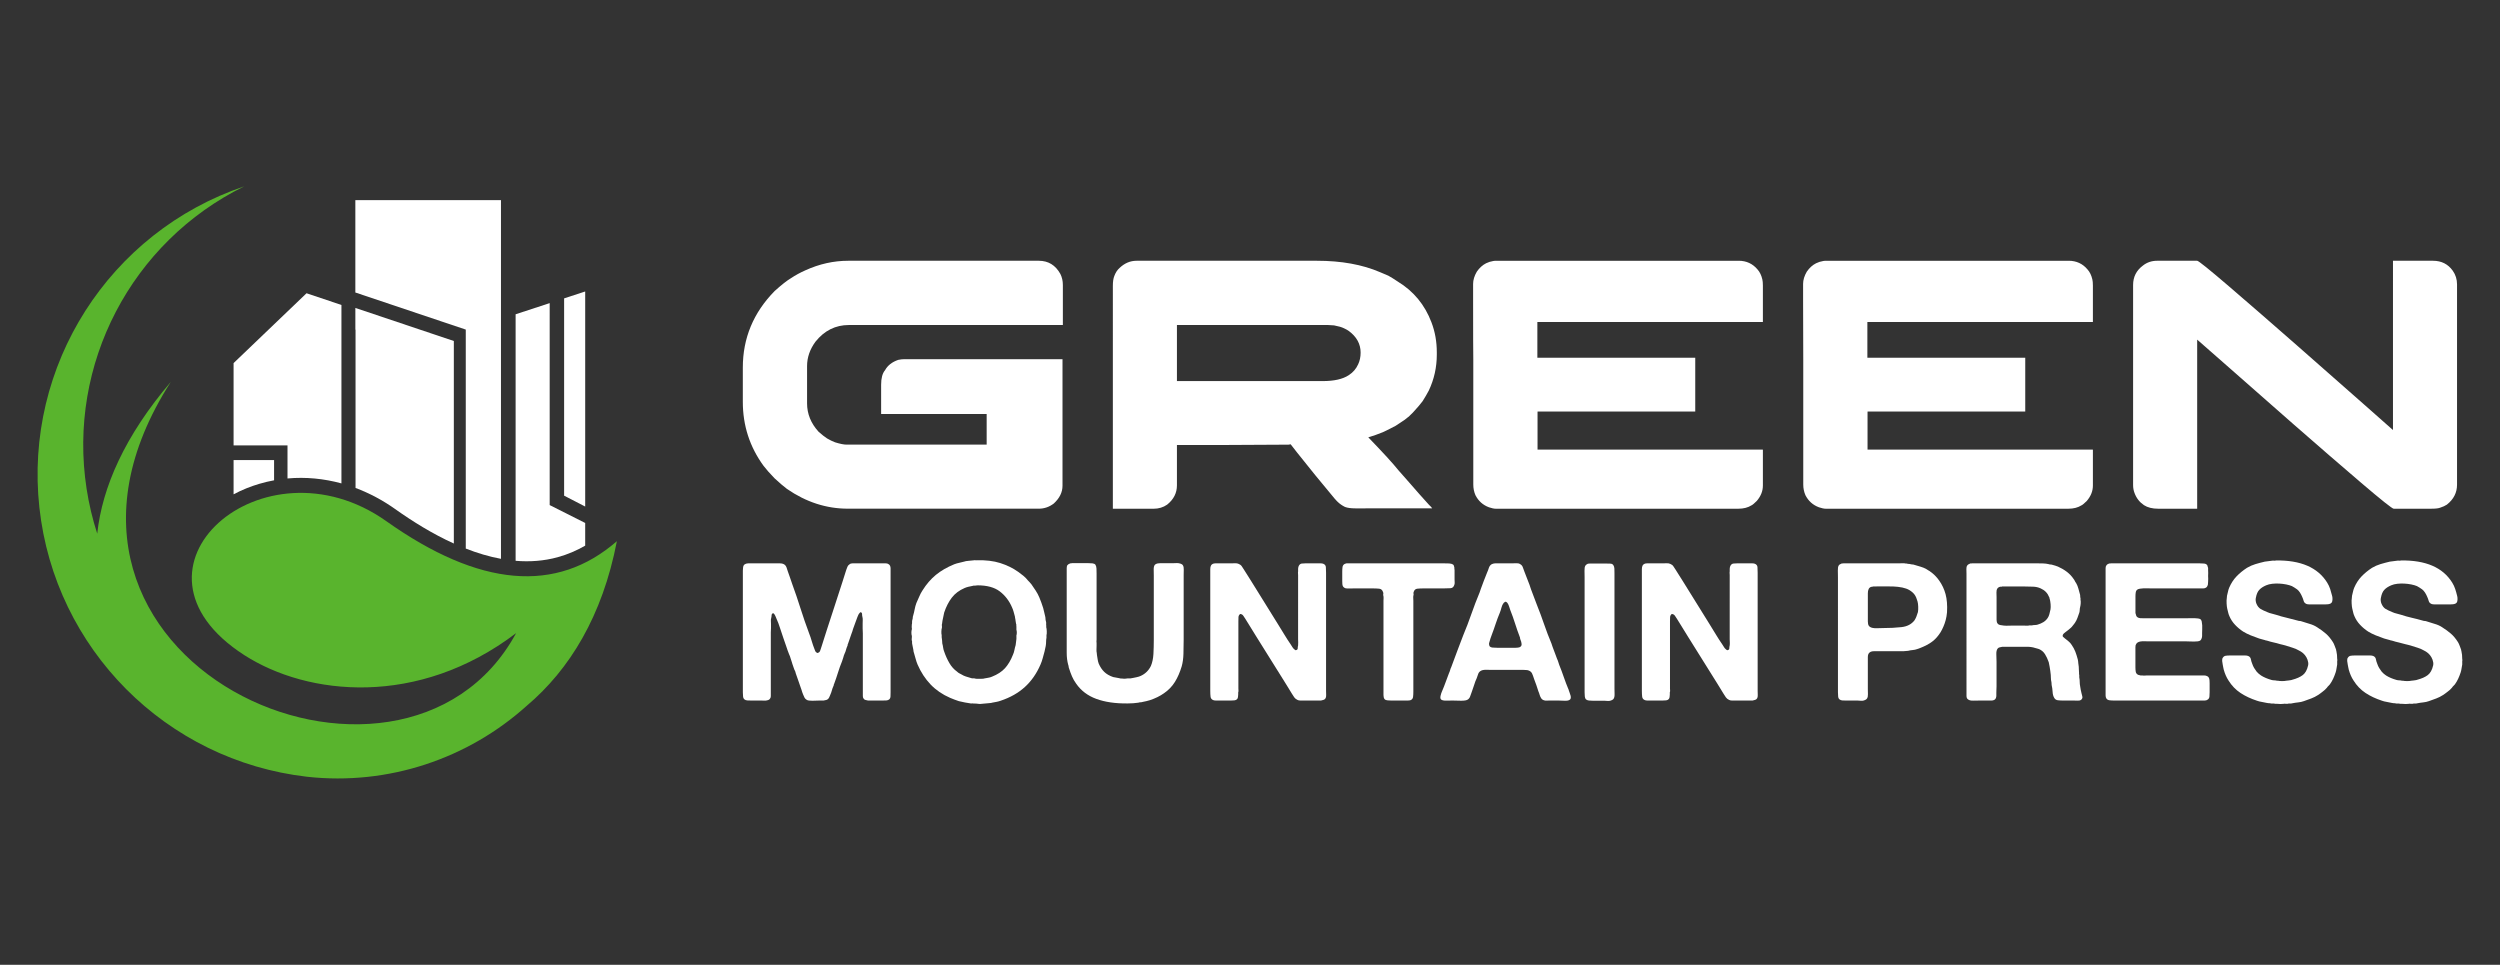 <?xml version="1.0" encoding="utf-8"?>
<!-- Generator: Adobe Illustrator 16.0.0, SVG Export Plug-In . SVG Version: 6.00 Build 0)  -->
<!DOCTYPE svg PUBLIC "-//W3C//DTD SVG 1.1//EN" "http://www.w3.org/Graphics/SVG/1.1/DTD/svg11.dtd">
<svg version="1.1" id="Calque_1" xmlns="http://www.w3.org/2000/svg" xmlns:xlink="http://www.w3.org/1999/xlink" x="0px" y="0px"
	 width="217.667px" height="84px" viewBox="0 0 217.667 84" enable-background="new 0 0 217.667 84" xml:space="preserve">
<rect x="0" y="0" width="217.667" height="84" fill="#333333" stroke="none"/>
<g>
	<g>
		<path fill-rule="evenodd" clip-rule="evenodd" fill="#59B42D" d="M26.74,67.63C14.457,66.22,4.773,56.495,3.429,44.191
			C2.08,31.838,9.497,20.208,21.266,16.223C11.433,21.059,5.875,31.715,7.538,42.546c0.207,1.346,0.519,2.654,0.927,3.919
			c0.435-4.044,2.396-8.511,6.41-13.218C-0.782,57.625,35.026,73.392,44.936,55.125c-8.534,6.481-18.137,5.466-23.662,1.916
			c-11.765-7.558,1.643-19.264,12.365-11.662c8.109,5.747,14.8,6.328,20.07,1.741c-1.25,6.512-4.13,11.196-7.858,14.34
			C40.753,66.044,33.833,68.411,26.74,67.63"/>
		<path fill-rule="evenodd" clip-rule="evenodd" fill="#FFFFFF" d="M40.553,28.696v19.066c1.001,0.393,2.028,0.703,3.065,0.894
			v-19.96v-11.27H30.939v8.041L40.553,28.696z"/>
		<path fill-rule="evenodd" clip-rule="evenodd" fill="#FFFFFF" d="M20.337,31.614v7.165h4.695v2.879
			c1.587-0.143,3.172,0.013,4.696,0.43V26.553l-3.039-1.021l-1.657,1.587L20.337,31.614L20.337,31.614z"/>
		<path fill-rule="evenodd" clip-rule="evenodd" fill="#FFFFFF" d="M23.863,40.058h-3.526v2.98c0.721-0.383,1.48-0.69,2.248-0.915
			c0.424-0.125,0.851-0.226,1.278-0.305V40.058z"/>
		<path fill-rule="evenodd" clip-rule="evenodd" fill="#FFFFFF" d="M36.554,28.696l2.96,0.994v17.633
			c-1.849-0.838-3.59-1.923-5.12-3.008c-1.075-0.763-2.231-1.379-3.438-1.83V28.696h-0.016v-1.886L36.554,28.696z"/>
		<polygon fill-rule="evenodd" clip-rule="evenodd" fill="#FFFFFF" points="50.951,25.378 50.951,44.104 49.116,43.157 
			49.116,25.979 		"/>
		<path fill-rule="evenodd" clip-rule="evenodd" fill="#FFFFFF" d="M47.859,43.976l3.092,1.557v1.974
			c-0.748,0.432-1.544,0.773-2.393,1.007c-1.209,0.332-2.438,0.416-3.665,0.314V27.363l0,0l2.966-0.972V43.976z"/>
	</g>
	<g>
		<g>
			<path fill="#FFFFFF" d="M73.849,22.704h16.598c0.826,0,1.45,0.382,1.875,1.146c0.145,0.29,0.218,0.609,0.218,0.961v3.487H73.912
				c-1.168,0-2.14,0.485-2.915,1.456c-0.484,0.662-0.728,1.369-0.728,2.123v3.239c0,0.919,0.335,1.746,1.007,2.479
				c0.279,0.248,0.521,0.439,0.729,0.574c0.248,0.145,0.48,0.258,0.698,0.34c0.434,0.135,0.765,0.202,0.991,0.202h12.212v-2.666
				h-9.189v-2.542c0-0.578,0.113-1.002,0.341-1.271c0.226-0.414,0.609-0.713,1.146-0.899c0.197-0.041,0.378-0.062,0.544-0.062
				h13.761v11.019c0,0.568-0.253,1.084-0.759,1.549c-0.394,0.3-0.827,0.45-1.302,0.45H73.818c-1.87,0-3.637-0.574-5.3-1.721
				c-0.3-0.227-0.657-0.532-1.069-0.914c-0.413-0.424-0.733-0.785-0.961-1.085c-1.209-1.653-1.813-3.513-1.813-5.579v-2.991
				c0-2.562,0.925-4.783,2.774-6.664c0.599-0.537,1.063-0.904,1.395-1.1c0.403-0.269,0.827-0.501,1.271-0.697
				C71.333,22.983,72.578,22.704,73.849,22.704z"/>
			<path fill="#FFFFFF" d="M98.955,22.704h15.713c2.119,0,3.948,0.331,5.487,0.992c0.311,0.124,0.553,0.228,0.728,0.31
				c0.259,0.146,0.532,0.316,0.821,0.512c1.375,0.837,2.351,2.02,2.929,3.549c0.312,0.816,0.465,1.684,0.465,2.604v0.202
				c0,1.105-0.232,2.149-0.696,3.13c-0.146,0.279-0.326,0.589-0.542,0.93c-0.188,0.248-0.409,0.512-0.667,0.791
				c-0.123,0.145-0.248,0.274-0.372,0.387l-0.155,0.155l-0.124,0.093l-0.231,0.186c-0.188,0.134-0.419,0.289-0.698,0.465
				c-0.041,0.021-0.082,0.046-0.123,0.078c-0.279,0.145-0.534,0.274-0.76,0.387c-0.114,0.052-0.223,0.104-0.326,0.155
				c-0.402,0.165-0.825,0.315-1.271,0.449c1.281,1.322,2.16,2.283,2.637,2.882c0.318,0.362,0.634,0.718,0.944,1.07
				c0.589,0.682,1.152,1.317,1.689,1.906c0.165,0.154,0.263,0.263,0.294,0.325H118c-0.382,0-0.682-0.041-0.897-0.124
				c-0.063-0.031-0.119-0.063-0.172-0.093c-0.052-0.031-0.107-0.067-0.17-0.108c-0.217-0.145-0.461-0.388-0.728-0.729
				c-0.981-1.168-2.021-2.444-3.117-3.828l-0.541-0.697c-0.031,0-0.093,0.01-0.186,0.031c-0.641,0-2.567,0.01-5.781,0.031h-3.936
				v3.519c0,0.661-0.285,1.219-0.853,1.674c-0.34,0.237-0.734,0.356-1.178,0.356h-3.548V24.874c0-0.351,0.041-0.63,0.124-0.836
				c0.04-0.124,0.111-0.269,0.216-0.434c0.072-0.104,0.16-0.202,0.264-0.294C97.931,22.905,98.417,22.704,98.955,22.704z
				 M102.472,28.299v4.881h12.691c0.992,0,1.746-0.17,2.263-0.511c0.372-0.238,0.646-0.553,0.822-0.946
				c0.144-0.299,0.217-0.64,0.217-1.022c0-0.754-0.347-1.384-1.039-1.891c-0.103-0.072-0.211-0.134-0.324-0.186
				c-0.032-0.01-0.063-0.025-0.094-0.046c-0.186-0.093-0.47-0.176-0.853-0.248c-0.123,0-0.294-0.01-0.512-0.031H102.472z"/>
			<path fill="#FFFFFF" d="M151.381,22.704c0.671,0,1.219,0.253,1.644,0.76c0.195,0.217,0.334,0.506,0.417,0.867
				c0.03,0.124,0.047,0.3,0.047,0.527v3.177h-19.636v3.114H147.6v4.681h-13.716l-0.015,0.016v3.301h19.603
				c0.011,0,0.017,0.005,0.017,0.016v3.115c0,0.475-0.177,0.92-0.527,1.333c-0.216,0.217-0.372,0.346-0.464,0.387
				c-0.311,0.196-0.692,0.295-1.148,0.295h-21.121c-0.145,0-0.342-0.041-0.59-0.124c-0.526-0.196-0.92-0.548-1.177-1.055
				c-0.125-0.288-0.187-0.599-0.187-0.929V31.29c-0.011-0.527-0.016-2.242-0.016-5.145v-1.426c0-0.341,0.108-0.698,0.325-1.069
				c0.229-0.331,0.497-0.573,0.806-0.729c0.228-0.103,0.398-0.16,0.513-0.17c0.063-0.021,0.154-0.036,0.278-0.046H151.381z"/>
			<path fill="#FFFFFF" d="M180.113,22.704c0.672,0,1.22,0.253,1.643,0.76c0.197,0.217,0.336,0.506,0.419,0.867
				c0.03,0.124,0.047,0.3,0.047,0.527v3.177h-19.636v3.114h13.746v4.681h-13.715l-0.016,0.016v3.301h19.604
				c0.011,0,0.017,0.005,0.017,0.016v3.115c0,0.475-0.177,0.92-0.527,1.333c-0.218,0.217-0.372,0.346-0.466,0.387
				c-0.311,0.196-0.691,0.295-1.146,0.295H158.96c-0.146,0-0.342-0.041-0.59-0.124c-0.527-0.196-0.92-0.548-1.178-1.055
				c-0.124-0.288-0.188-0.599-0.188-0.929V31.29c-0.01-0.527-0.014-2.242-0.014-5.145v-1.426c0-0.341,0.107-0.698,0.324-1.069
				c0.228-0.331,0.496-0.573,0.807-0.729c0.228-0.103,0.398-0.16,0.512-0.17c0.062-0.021,0.155-0.036,0.279-0.046H180.113z"/>
			<path fill="#FFFFFF" d="M187.815,22.704h3.486c0.113,0,1.044,0.749,2.791,2.247c1.744,1.498,3.711,3.205,5.895,5.122
				c2.186,1.917,4.126,3.624,5.82,5.122l2.542,2.247V22.704h3.486c0.734,0,1.307,0.289,1.72,0.868
				c0.249,0.352,0.371,0.75,0.371,1.193v17.434c0,0.692-0.293,1.271-0.882,1.736c-0.154,0.103-0.347,0.19-0.573,0.263
				c-0.146,0.063-0.409,0.094-0.791,0.094h-3.27c-0.123,0-1.064-0.749-2.821-2.247c-1.756-1.498-3.729-3.206-5.919-5.122
				c-2.19-1.917-4.133-3.624-5.826-5.122l-2.543-2.231v14.723h-3.393c-0.508,0-0.92-0.104-1.24-0.311
				c-0.382-0.258-0.657-0.609-0.821-1.054c-0.084-0.217-0.125-0.449-0.125-0.697V24.812c0-0.702,0.285-1.265,0.854-1.689
				C186.927,22.844,187.339,22.704,187.815,22.704z"/>
		</g>
		<g>
			<path fill="#FFFFFF" d="M65.145,49.049h2.197c0.179,0,0.36,0,0.545,0c0.186,0,0.327,0.04,0.429,0.118
				c0.078,0.056,0.133,0.137,0.167,0.243s0.066,0.209,0.101,0.311c0.066,0.179,0.132,0.36,0.192,0.545
				c0.062,0.185,0.126,0.372,0.192,0.562c0.259,0.705,0.501,1.421,0.73,2.147c0.23,0.728,0.479,1.449,0.747,2.164
				c0.089,0.224,0.167,0.453,0.233,0.688c0.069,0.234,0.146,0.464,0.236,0.688c0.022,0.056,0.045,0.111,0.066,0.168
				c0.022,0.056,0.063,0.101,0.117,0.134c0.024,0.012,0.046,0.022,0.068,0.033c0.021,0.012,0.044,0.006,0.067-0.017
				c0.089-0.022,0.15-0.089,0.185-0.201c0.032-0.111,0.066-0.212,0.101-0.302c0.089-0.258,0.171-0.512,0.243-0.764
				c0.072-0.251,0.152-0.506,0.243-0.763c0.223-0.683,0.447-1.367,0.67-2.055c0.225-0.688,0.447-1.379,0.672-2.072
				c0.055-0.179,0.111-0.355,0.167-0.528c0.056-0.174,0.112-0.35,0.168-0.529c0.033-0.089,0.066-0.178,0.101-0.268
				s0.095-0.162,0.186-0.219c0.066-0.056,0.153-0.084,0.259-0.084c0.106,0,0.215,0,0.327,0h1.091h1.156c0.102,0,0.206,0,0.312,0
				s0.188,0.023,0.244,0.067c0.123,0.067,0.184,0.193,0.184,0.378s0,0.372,0,0.562v2.517v6.24v1.459
				c0,0.124-0.002,0.244-0.008,0.361c-0.005,0.117-0.044,0.204-0.109,0.26c-0.066,0.057-0.15,0.087-0.253,0.093
				c-0.1,0.006-0.211,0.009-0.334,0.009h-0.807h-0.452c-0.09-0.022-0.166-0.04-0.226-0.051c-0.063-0.012-0.116-0.051-0.16-0.117
				c-0.045-0.056-0.067-0.129-0.067-0.219c0-0.089,0-0.185,0-0.285v-0.855v-4.312c-0.012-0.156-0.016-0.304-0.016-0.444
				c0-0.14,0-0.282,0-0.428c0-0.089,0.002-0.182,0.007-0.276c0.006-0.095-0.003-0.188-0.024-0.277
				c-0.023-0.078-0.033-0.162-0.033-0.252c0-0.089-0.033-0.145-0.101-0.168c-0.034-0.01-0.06-0.005-0.076,0.018
				s-0.03,0.039-0.042,0.05c-0.045,0.045-0.08,0.099-0.108,0.16s-0.054,0.12-0.075,0.176c-0.067,0.168-0.133,0.341-0.192,0.521
				c-0.063,0.179-0.126,0.357-0.195,0.536c-0.021,0.067-0.041,0.135-0.058,0.201c-0.016,0.067-0.041,0.134-0.075,0.202
				c-0.056,0.145-0.106,0.291-0.15,0.436c-0.045,0.146-0.095,0.291-0.151,0.437c-0.023,0.033-0.034,0.069-0.034,0.108
				s-0.011,0.076-0.032,0.11c-0.045,0.1-0.082,0.207-0.11,0.317c-0.028,0.112-0.069,0.225-0.126,0.336
				c-0.045,0.101-0.081,0.207-0.107,0.318c-0.029,0.112-0.065,0.225-0.11,0.336c-0.134,0.324-0.252,0.652-0.353,0.981
				c-0.102,0.33-0.212,0.657-0.334,0.981c-0.023,0.033-0.035,0.067-0.035,0.101c0,0.034-0.011,0.067-0.032,0.101
				c-0.057,0.123-0.101,0.249-0.135,0.378c-0.034,0.128-0.078,0.254-0.135,0.377c-0.033,0.078-0.063,0.151-0.092,0.218
				c-0.028,0.067-0.069,0.123-0.126,0.168s-0.111,0.07-0.168,0.075c-0.056,0.007-0.123,0.021-0.201,0.043h-0.385
				c-0.079,0-0.171,0.002-0.277,0.008c-0.107,0.006-0.214,0.009-0.318,0.009c-0.106,0-0.205-0.006-0.294-0.017
				c-0.089-0.012-0.156-0.034-0.201-0.067c-0.091-0.057-0.151-0.12-0.186-0.192c-0.032-0.073-0.072-0.16-0.117-0.261
				c-0.057-0.135-0.104-0.271-0.142-0.411c-0.04-0.14-0.088-0.276-0.144-0.411l-0.051-0.15c-0.056-0.135-0.104-0.277-0.149-0.428
				c-0.046-0.151-0.097-0.294-0.151-0.429c-0.012-0.033-0.021-0.063-0.025-0.092c-0.006-0.028-0.015-0.059-0.025-0.092
				c-0.057-0.102-0.1-0.207-0.135-0.319c-0.034-0.111-0.072-0.224-0.116-0.335c-0.013-0.023-0.02-0.051-0.025-0.084
				c-0.006-0.034-0.015-0.062-0.025-0.084c-0.044-0.111-0.081-0.224-0.109-0.335c-0.028-0.112-0.07-0.225-0.126-0.336
				c-0.089-0.224-0.174-0.459-0.252-0.704c-0.077-0.247-0.162-0.487-0.251-0.723c-0.101-0.278-0.196-0.564-0.285-0.855
				c-0.089-0.29-0.195-0.57-0.318-0.838c-0.057-0.157-0.117-0.286-0.186-0.387c-0.021-0.021-0.044-0.041-0.066-0.059
				c-0.022-0.017-0.05-0.014-0.084,0.009c-0.056,0.033-0.084,0.09-0.084,0.168s-0.011,0.156-0.033,0.234
				c-0.023,0.079-0.031,0.159-0.025,0.243s0.009,0.171,0.009,0.26c0,0.124,0,0.246,0,0.369c0,0.124-0.007,0.247-0.017,0.37v4.462
				v0.821c0,0.09,0,0.18,0,0.269c0,0.09-0.022,0.163-0.068,0.219c-0.044,0.078-0.128,0.128-0.251,0.15
				c-0.079,0.022-0.162,0.031-0.252,0.025s-0.179-0.008-0.268-0.008h-0.873c-0.123,0-0.234-0.003-0.335-0.009
				c-0.102-0.006-0.185-0.036-0.252-0.093c-0.066-0.056-0.106-0.143-0.117-0.26c-0.012-0.117-0.018-0.237-0.018-0.361v-1.476v-6.24
				v-2.349c0-0.067,0-0.148,0-0.243s0-0.188,0-0.277c0-0.089,0.006-0.176,0.018-0.26c0.011-0.084,0.027-0.147,0.051-0.192
				c0.044-0.078,0.134-0.135,0.268-0.168c0.022-0.011,0.045-0.015,0.067-0.009S65.122,49.061,65.145,49.049z"/>
			<path fill="#FFFFFF" d="M91.095,54.619c0.024,0.066,0.037,0.182,0.044,0.344c0.006,0.162-0.003,0.277-0.025,0.344v0.218
				c-0.022,0.112-0.034,0.229-0.034,0.353s-0.011,0.246-0.032,0.369c-0.024,0.078-0.041,0.156-0.051,0.234
				c-0.012,0.079-0.028,0.157-0.05,0.235c-0.057,0.201-0.11,0.397-0.16,0.588c-0.051,0.189-0.115,0.374-0.192,0.553
				c-0.337,0.783-0.789,1.435-1.359,1.954c-0.57,0.521-1.276,0.921-2.114,1.2c-0.123,0.044-0.246,0.078-0.369,0.1
				c-0.122,0.023-0.245,0.045-0.368,0.068c-0.057,0.021-0.116,0.033-0.177,0.033c-0.063,0-0.12,0.005-0.177,0.017l-0.554,0.05
				c-0.044,0.012-0.123,0.015-0.234,0.009c-0.112-0.006-0.186-0.014-0.218-0.025c-0.057-0.011-0.109-0.014-0.16-0.008
				c-0.049,0.006-0.104,0.003-0.16-0.009H84.52c-0.09-0.022-0.173-0.036-0.251-0.042c-0.079-0.006-0.161-0.02-0.252-0.042
				c-0.089-0.022-0.18-0.042-0.269-0.059s-0.18-0.036-0.269-0.059c-0.122-0.045-0.248-0.09-0.377-0.134
				c-0.129-0.045-0.256-0.096-0.378-0.151c-0.671-0.291-1.238-0.68-1.702-1.166s-0.842-1.065-1.133-1.736
				c-0.065-0.156-0.122-0.32-0.167-0.495c-0.046-0.173-0.097-0.349-0.15-0.528c-0.023-0.056-0.035-0.103-0.035-0.143
				c0-0.038-0.006-0.081-0.017-0.125c-0.021-0.078-0.039-0.16-0.049-0.244c-0.013-0.084-0.029-0.17-0.051-0.26
				c-0.013-0.056-0.015-0.109-0.009-0.159c0.005-0.051-0.004-0.098-0.025-0.143c-0.011-0.067-0.011-0.137,0-0.21
				c0.012-0.072,0.012-0.143,0-0.209c-0.022-0.057-0.033-0.143-0.033-0.26c0-0.118,0.011-0.205,0.033-0.261
				c0.012-0.056,0.012-0.109,0-0.159c-0.011-0.051-0.011-0.104,0-0.159V54.4c0.021-0.078,0.03-0.153,0.025-0.227
				c-0.006-0.072,0.003-0.142,0.024-0.209c0.022-0.056,0.035-0.115,0.035-0.177c0-0.061,0.01-0.119,0.032-0.176
				c0.057-0.19,0.101-0.378,0.135-0.563c0.033-0.185,0.084-0.365,0.15-0.545c0.09-0.189,0.174-0.38,0.252-0.57
				c0.078-0.189,0.174-0.368,0.285-0.536c0.336-0.537,0.722-0.984,1.159-1.343c0.435-0.357,0.965-0.665,1.592-0.923
				c0.146-0.056,0.299-0.101,0.462-0.134c0.162-0.033,0.32-0.073,0.478-0.117c0.056-0.022,0.11-0.033,0.159-0.033
				c0.051,0,0.104-0.006,0.159-0.018l0.504-0.05c0.022-0.011,0.053-0.011,0.092,0c0.04,0.011,0.069,0.011,0.093,0
				c0.795-0.022,1.482,0.058,2.063,0.243c0.583,0.185,1.103,0.438,1.56,0.763c0.146,0.102,0.297,0.216,0.454,0.345
				c0.157,0.128,0.286,0.26,0.385,0.394c0.057,0.057,0.112,0.115,0.169,0.177c0.055,0.061,0.105,0.12,0.151,0.176
				c0.123,0.179,0.246,0.36,0.369,0.545s0.229,0.384,0.318,0.596c0.066,0.157,0.127,0.308,0.176,0.453
				c0.051,0.146,0.104,0.302,0.159,0.47c0.034,0.112,0.063,0.227,0.084,0.344c0.022,0.117,0.052,0.237,0.085,0.36
				c0.022,0.079,0.032,0.154,0.032,0.228c0,0.072,0.013,0.143,0.034,0.209c0.022,0.067,0.031,0.137,0.025,0.21
				s-0.003,0.137,0.007,0.192V54.619z M88.496,55.323c0.022-0.056,0.034-0.137,0.034-0.242c0-0.107-0.012-0.188-0.034-0.244v-0.285
				c-0.011-0.044-0.014-0.087-0.007-0.126c0.006-0.039-0.004-0.081-0.026-0.126c-0.021-0.089-0.036-0.176-0.042-0.26
				c-0.005-0.084-0.02-0.165-0.042-0.243c0-0.056-0.011-0.117-0.032-0.185c-0.034-0.123-0.068-0.246-0.101-0.369
				c-0.034-0.123-0.079-0.246-0.136-0.369c-0.246-0.57-0.601-1.032-1.064-1.384c-0.463-0.353-1.11-0.528-1.938-0.528
				c-0.022,0.011-0.048,0.014-0.076,0.008c-0.027-0.005-0.053-0.002-0.075,0.009c-0.045,0.011-0.089,0.015-0.134,0.008
				c-0.045-0.005-0.095,0.003-0.151,0.025c-0.122,0.022-0.242,0.048-0.36,0.076c-0.117,0.027-0.226,0.064-0.327,0.108
				c-0.469,0.202-0.841,0.481-1.115,0.839c-0.274,0.358-0.494,0.789-0.663,1.292c-0.032,0.123-0.059,0.243-0.076,0.36
				c-0.017,0.117-0.041,0.238-0.075,0.361c-0.011,0.044-0.017,0.086-0.017,0.125c0,0.04-0.006,0.082-0.016,0.126
				c-0.022,0.057-0.029,0.118-0.017,0.185c0.011,0.067,0.011,0.129,0,0.185c-0.024,0.057-0.038,0.16-0.044,0.311
				c-0.005,0.15,0.004,0.254,0.025,0.311v0.185c0.013,0.045,0.019,0.092,0.019,0.143c0,0.05,0.004,0.098,0.017,0.143
				c0,0.045,0.002,0.087,0.009,0.126c0.004,0.039,0.007,0.081,0.007,0.125c0.034,0.124,0.06,0.247,0.075,0.37
				c0.017,0.123,0.047,0.24,0.093,0.352c0.122,0.358,0.273,0.69,0.452,0.998c0.18,0.308,0.404,0.557,0.672,0.747
				c0.056,0.056,0.114,0.101,0.177,0.134c0.061,0.033,0.125,0.067,0.192,0.101c0.123,0.079,0.255,0.141,0.394,0.185
				c0.141,0.045,0.288,0.09,0.444,0.135c0.057,0.021,0.11,0.03,0.16,0.024c0.051-0.005,0.104-0.003,0.158,0.009
				c0.069,0.022,0.136,0.033,0.201,0.033c0.069,0,0.142,0,0.219,0h0.135c0.057-0.011,0.107-0.014,0.15-0.008
				c0.046,0.005,0.095-0.003,0.151-0.025c0.111-0.022,0.224-0.042,0.335-0.059c0.112-0.017,0.22-0.048,0.319-0.093
				c0.48-0.189,0.858-0.436,1.133-0.737c0.274-0.303,0.506-0.693,0.696-1.175c0.056-0.123,0.098-0.257,0.126-0.403
				c0.027-0.145,0.063-0.29,0.108-0.436l0.05-0.402c0.013-0.045,0.017-0.093,0.017-0.143c0-0.051,0-0.104,0-0.159V55.323z"/>
			<path fill="#FFFFFF" d="M93.328,49.032h1.427c0.122,0,0.242,0.007,0.359,0.017c0.117,0.012,0.204,0.051,0.261,0.118
				c0.055,0.089,0.086,0.204,0.092,0.344s0.009,0.282,0.009,0.428v1.694v3.456v0.587c0,0.045-0.003,0.093-0.009,0.143
				s-0.003,0.098,0.009,0.143v0.269c0,0.101-0.003,0.207-0.009,0.318c-0.006,0.112,0.003,0.212,0.024,0.302
				c0,0.078,0.007,0.141,0.018,0.185c0.022,0.124,0.043,0.246,0.059,0.369c0.017,0.124,0.048,0.246,0.092,0.369
				c0.124,0.291,0.283,0.531,0.479,0.722c0.195,0.19,0.455,0.342,0.779,0.453c0.09,0.022,0.18,0.039,0.269,0.05
				c0.09,0.011,0.179,0.028,0.27,0.05c0.054,0.023,0.104,0.031,0.15,0.026c0.044-0.006,0.095-0.003,0.149,0.008
				c0.046,0.012,0.118,0.014,0.22,0.009c0.101-0.006,0.168-0.014,0.201-0.025h0.25c0.091-0.022,0.18-0.039,0.271-0.05
				c0.089-0.012,0.173-0.028,0.25-0.052c0.157-0.032,0.279-0.071,0.37-0.116c0.2-0.09,0.376-0.21,0.527-0.36
				c0.151-0.151,0.271-0.322,0.362-0.513c0.122-0.29,0.194-0.634,0.218-1.031c0.022-0.397,0.032-0.808,0.032-1.233v-3.338v-2.248
				c0-0.156-0.001-0.33-0.008-0.521c-0.006-0.189,0.025-0.329,0.092-0.419c0.057-0.067,0.135-0.108,0.235-0.126
				c0.102-0.017,0.212-0.025,0.335-0.025h1.074c0.089,0,0.177-0.002,0.26-0.008c0.084-0.006,0.165,0.003,0.243,0.024
				c0.156,0.034,0.257,0.09,0.303,0.168c0.056,0.09,0.081,0.216,0.075,0.378s-0.008,0.311-0.008,0.444v2.248v3.389
				c0,0.425-0.006,0.839-0.019,1.241c-0.01,0.402-0.06,0.767-0.15,1.091c-0.157,0.525-0.354,0.981-0.596,1.367
				c-0.24,0.386-0.556,0.713-0.947,0.981c-0.346,0.246-0.754,0.447-1.226,0.604c-0.1,0.034-0.203,0.062-0.309,0.084
				c-0.107,0.022-0.211,0.045-0.312,0.066c-0.067,0.023-0.131,0.034-0.192,0.034c-0.063,0-0.126,0.011-0.192,0.034
				c-0.135,0.021-0.286,0.038-0.453,0.05c-0.167,0.011-0.331,0.017-0.486,0.017c-1.063,0.012-1.969-0.12-2.718-0.395
				c-0.751-0.273-1.337-0.718-1.763-1.333c-0.146-0.201-0.265-0.411-0.359-0.629s-0.182-0.456-0.261-0.713
				c-0.022-0.057-0.033-0.104-0.033-0.144c0-0.039-0.012-0.086-0.034-0.142c-0.089-0.313-0.133-0.666-0.133-1.058
				c0-0.391,0-0.782,0-1.174v-4.681v-1.175c0-0.111,0-0.221,0-0.326c0-0.106,0.016-0.193,0.05-0.261
				c0.067-0.078,0.156-0.134,0.269-0.168c0.021,0,0.045,0,0.066,0C93.283,49.049,93.305,49.044,93.328,49.032z"/>
			<path fill="#FFFFFF" d="M105.826,49.049h1.358c0.123,0,0.243-0.002,0.36-0.008s0.221,0.015,0.311,0.059
				c0.111,0.045,0.199,0.111,0.26,0.201c0.063,0.09,0.12,0.179,0.176,0.269l0.604,0.956c0.392,0.638,0.785,1.272,1.183,1.904
				s0.791,1.267,1.183,1.904c0.189,0.302,0.377,0.606,0.562,0.914c0.186,0.308,0.378,0.606,0.579,0.897
				c0.044,0.067,0.086,0.135,0.126,0.201c0.038,0.067,0.093,0.129,0.159,0.185c0.022,0.022,0.052,0.045,0.084,0.066
				c0.034,0.023,0.067,0.023,0.101,0c0.078-0.021,0.117-0.072,0.117-0.15s0.012-0.162,0.033-0.252
				c0.011-0.078,0.014-0.164,0.009-0.26c-0.005-0.095-0.009-0.188-0.009-0.276v-1.057V50.71v-0.637c0-0.057-0.002-0.112-0.009-0.168
				c-0.006-0.057-0.002-0.106,0.009-0.151v-0.185c0-0.156,0.035-0.279,0.102-0.369c0.057-0.078,0.132-0.123,0.227-0.134
				s0.203-0.018,0.327-0.018h1.022c0.09,0,0.179,0,0.268,0c0.091,0,0.169,0.012,0.236,0.034c0.145,0.056,0.224,0.153,0.235,0.294
				c0.011,0.14,0.017,0.305,0.017,0.494v1.846v7.029v1.408c0,0.124,0.003,0.247,0.009,0.37c0.004,0.122-0.015,0.218-0.061,0.285
				c-0.043,0.066-0.097,0.108-0.159,0.125c-0.061,0.017-0.137,0.037-0.227,0.06h-0.587h-0.923c-0.101,0-0.199,0-0.294,0
				s-0.176-0.018-0.242-0.051c-0.123-0.057-0.218-0.132-0.285-0.227c-0.066-0.095-0.134-0.198-0.201-0.311
				c-0.101-0.156-0.198-0.315-0.293-0.479c-0.096-0.161-0.194-0.321-0.295-0.478l-2.516-4.025c-0.157-0.258-0.31-0.507-0.461-0.747
				c-0.15-0.24-0.306-0.489-0.462-0.746c-0.056-0.078-0.12-0.177-0.192-0.295c-0.073-0.117-0.171-0.176-0.293-0.176
				c-0.091,0.079-0.139,0.168-0.144,0.269c-0.006,0.101-0.008,0.229-0.008,0.386v1.175v4.009v0.655c0,0.056,0.002,0.111,0.008,0.167
				c0.005,0.057-0.002,0.112-0.024,0.168v0.185c0,0.179-0.028,0.308-0.085,0.386c-0.057,0.067-0.132,0.106-0.227,0.117
				c-0.095,0.012-0.204,0.018-0.327,0.018h-1.022c-0.09,0-0.179,0-0.268,0c-0.091,0-0.169-0.012-0.236-0.034
				c-0.146-0.056-0.227-0.156-0.242-0.302c-0.017-0.146-0.025-0.313-0.025-0.504v-1.929v-6.728v-1.56c0-0.123,0-0.252,0-0.386
				s0.021-0.24,0.066-0.318c0.044-0.078,0.123-0.135,0.235-0.168c0.022,0,0.048-0.003,0.076-0.009
				C105.777,49.052,105.802,49.049,105.826,49.049z"/>
			<path fill="#FFFFFF" d="M124.027,49.049h1.711c0.146,0,0.287,0.003,0.429,0.009c0.139,0.006,0.253,0.036,0.344,0.093
				c0.033,0.022,0.059,0.059,0.075,0.108c0.016,0.051,0.03,0.104,0.041,0.16v0.084c0.013,0.044,0.017,0.095,0.017,0.15
				s0,0.112,0,0.168v0.654c0,0.078,0.004,0.153,0.01,0.227c0.005,0.072-0.004,0.142-0.026,0.21c-0.056,0.189-0.167,0.29-0.335,0.302
				c-0.168,0.011-0.368,0.017-0.604,0.017h-1.711c-0.224,0-0.416,0.008-0.577,0.025c-0.163,0.017-0.273,0.12-0.327,0.311
				c-0.013,0.056-0.013,0.105,0,0.15c0.01,0.045,0.004,0.095-0.018,0.151c-0.012,0.066-0.015,0.142-0.008,0.227
				c0.004,0.083,0.008,0.159,0.008,0.226v1.493v4.831v1.577c0,0.18-0.008,0.333-0.026,0.462c-0.017,0.128-0.086,0.221-0.209,0.276
				c-0.078,0.022-0.167,0.034-0.268,0.034s-0.195,0-0.286,0h-1.141c-0.124,0-0.237-0.006-0.344-0.018
				c-0.107-0.011-0.187-0.05-0.243-0.117c-0.057-0.089-0.084-0.204-0.084-0.344s0-0.282,0-0.428V58.41v-4.664V52.32
				c0-0.078,0.003-0.159,0.009-0.243c0.006-0.083-0.004-0.159-0.025-0.227c-0.012-0.056-0.012-0.105,0-0.15
				c0.011-0.045,0.006-0.09-0.017-0.134c-0.057-0.19-0.17-0.294-0.344-0.311c-0.174-0.018-0.378-0.025-0.612-0.025h-1.561
				c-0.124,0-0.26,0.003-0.411,0.008c-0.151,0.006-0.271-0.002-0.361-0.024c-0.089-0.034-0.155-0.084-0.2-0.151
				c-0.034-0.056-0.053-0.128-0.059-0.219c-0.007-0.089-0.009-0.178-0.009-0.268v-0.822c0-0.145,0.009-0.274,0.024-0.386
				c0.019-0.112,0.07-0.195,0.16-0.252c0.033-0.022,0.095-0.044,0.184-0.067h0.084H124.027z"/>
			<path fill="#FFFFFF" d="M136.626,60.205c0.009,0.045,0.029,0.101,0.057,0.168c0.028,0.066,0.052,0.138,0.067,0.209
				c0.018,0.073,0.021,0.143,0.009,0.21s-0.051,0.118-0.116,0.151c-0.091,0.056-0.239,0.078-0.445,0.067
				c-0.208-0.012-0.378-0.017-0.513-0.017h-0.787c-0.09,0-0.171,0.002-0.244,0.008c-0.072,0.006-0.143-0.003-0.209-0.025
				c-0.124-0.033-0.213-0.101-0.27-0.201c-0.055-0.089-0.098-0.185-0.126-0.285c-0.026-0.101-0.063-0.201-0.108-0.302
				c-0.057-0.179-0.115-0.357-0.176-0.537c-0.063-0.179-0.126-0.353-0.192-0.521c-0.034-0.1-0.064-0.191-0.094-0.276
				c-0.027-0.083-0.058-0.159-0.092-0.227c-0.032-0.067-0.083-0.125-0.151-0.176c-0.066-0.051-0.157-0.086-0.268-0.108
				c-0.057,0-0.108-0.003-0.158-0.009c-0.052-0.006-0.104-0.009-0.16-0.009h-2.651c-0.188,0-0.394-0.003-0.611-0.008
				c-0.219-0.006-0.39,0.036-0.513,0.125c-0.089,0.067-0.151,0.157-0.184,0.269c-0.035,0.111-0.073,0.224-0.117,0.335
				c-0.09,0.191-0.166,0.39-0.227,0.597c-0.063,0.207-0.133,0.41-0.21,0.612c-0.045,0.111-0.086,0.229-0.127,0.352
				c-0.038,0.124-0.104,0.219-0.192,0.285c-0.057,0.045-0.138,0.076-0.243,0.093c-0.106,0.017-0.224,0.025-0.353,0.025
				c-0.128,0-0.259-0.003-0.394-0.009s-0.252-0.008-0.353-0.008c-0.146,0-0.322,0.002-0.527,0.008
				c-0.208,0.006-0.355-0.02-0.446-0.075c-0.056-0.034-0.086-0.084-0.093-0.151c-0.005-0.067,0-0.137,0.019-0.209
				c0.017-0.073,0.035-0.144,0.058-0.21c0.022-0.067,0.045-0.123,0.066-0.168c0.112-0.258,0.217-0.52,0.312-0.789
				c0.096-0.269,0.192-0.531,0.294-0.788c0.043-0.089,0.078-0.179,0.1-0.268c0.022-0.09,0.057-0.18,0.102-0.27
				c0.088-0.234,0.179-0.475,0.268-0.721s0.18-0.486,0.269-0.722c0.09-0.224,0.173-0.444,0.252-0.663
				c0.078-0.218,0.161-0.438,0.252-0.662c0.258-0.614,0.495-1.235,0.712-1.862c0.219-0.626,0.456-1.247,0.713-1.862
				c0.022-0.056,0.04-0.105,0.051-0.15s0.027-0.095,0.051-0.151c0.09-0.234,0.179-0.475,0.268-0.721
				c0.091-0.246,0.186-0.486,0.286-0.722c0.057-0.123,0.104-0.249,0.143-0.377c0.04-0.129,0.109-0.232,0.21-0.311
				c0.055-0.034,0.127-0.062,0.218-0.084c0.022-0.011,0.044-0.015,0.066-0.009s0.045,0.003,0.068-0.009h1.477
				c0.122,0,0.248-0.002,0.377-0.008c0.127-0.006,0.23,0.02,0.311,0.075c0.122,0.067,0.203,0.166,0.241,0.294
				c0.041,0.129,0.088,0.26,0.145,0.394c0.077,0.19,0.151,0.378,0.218,0.563s0.14,0.372,0.218,0.563
				c0.022,0.066,0.044,0.134,0.066,0.201c0.022,0.066,0.045,0.134,0.068,0.201c0.089,0.224,0.173,0.444,0.251,0.663
				c0.078,0.218,0.162,0.438,0.251,0.662c0.225,0.56,0.435,1.124,0.63,1.694c0.196,0.57,0.41,1.135,0.646,1.694
				c0.022,0.045,0.035,0.087,0.041,0.126s0.019,0.081,0.042,0.125c0.067,0.18,0.134,0.358,0.201,0.537
				c0.068,0.18,0.135,0.358,0.201,0.537c0.045,0.09,0.078,0.176,0.101,0.26s0.051,0.171,0.085,0.261
				c0.146,0.357,0.279,0.715,0.401,1.072c0.123,0.359,0.258,0.711,0.403,1.058c0.021,0.033,0.034,0.064,0.034,0.093
				C136.592,60.141,136.603,60.171,136.626,60.205z M132.281,56.363c0.145-0.056,0.212-0.15,0.201-0.285
				c-0.012-0.134-0.044-0.262-0.101-0.386c-0.022-0.044-0.033-0.086-0.033-0.126c0-0.038-0.012-0.081-0.033-0.126
				c-0.146-0.38-0.28-0.766-0.403-1.157c-0.123-0.391-0.264-0.782-0.419-1.174c-0.022-0.056-0.047-0.126-0.068-0.21
				c-0.022-0.084-0.051-0.162-0.084-0.234c-0.032-0.073-0.071-0.137-0.116-0.193c-0.046-0.056-0.1-0.084-0.169-0.084
				c-0.021,0.022-0.044,0.039-0.066,0.051c-0.022,0.011-0.044,0.027-0.067,0.05c-0.09,0.112-0.153,0.246-0.192,0.402
				c-0.039,0.157-0.087,0.309-0.144,0.453c-0.133,0.313-0.253,0.633-0.36,0.956c-0.106,0.325-0.22,0.649-0.344,0.973
				c-0.045,0.112-0.084,0.222-0.118,0.328c-0.032,0.106-0.066,0.221-0.1,0.344c-0.033,0.09-0.027,0.19,0.017,0.302
				c0.057,0.078,0.148,0.123,0.277,0.135c0.128,0.011,0.259,0.017,0.394,0.017h1.274c0.101,0,0.214,0,0.337,0
				C132.084,56.397,132.19,56.386,132.281,56.363z"/>
			<path fill="#FFFFFF" d="M138.42,49.066h1.442c0.123,0,0.24,0.003,0.352,0.009c0.113,0.005,0.194,0.047,0.251,0.125
				c0.057,0.079,0.088,0.179,0.095,0.303c0.004,0.123,0.007,0.257,0.007,0.402v1.459v5.821v2.751c0,0.146,0.002,0.308,0.009,0.486
				c0.006,0.18-0.02,0.313-0.076,0.403c-0.043,0.078-0.145,0.14-0.302,0.185c-0.078,0.022-0.161,0.027-0.252,0.016
				c-0.088-0.011-0.179-0.016-0.268-0.016h-0.989c-0.124,0-0.238-0.006-0.344-0.017c-0.107-0.012-0.192-0.045-0.262-0.102
				c-0.055-0.056-0.089-0.14-0.099-0.251c-0.012-0.112-0.018-0.229-0.018-0.353v-1.46v-6.123v-2.449
				c0-0.156-0.003-0.341-0.008-0.554c-0.006-0.212,0.019-0.362,0.074-0.452c0.046-0.067,0.119-0.123,0.219-0.168
				c0.032,0,0.064-0.003,0.093-0.008C138.373,49.069,138.398,49.066,138.42,49.066z"/>
			<path fill="#FFFFFF" d="M143.403,49.049h1.358c0.123,0,0.243-0.002,0.359-0.008c0.118-0.006,0.222,0.015,0.312,0.059
				c0.111,0.045,0.199,0.111,0.26,0.201c0.062,0.09,0.12,0.179,0.177,0.269l0.604,0.956c0.391,0.638,0.786,1.272,1.183,1.904
				c0.397,0.632,0.791,1.267,1.183,1.904c0.189,0.302,0.377,0.606,0.561,0.914c0.186,0.308,0.378,0.606,0.58,0.897
				c0.044,0.067,0.086,0.135,0.126,0.201c0.037,0.067,0.092,0.129,0.16,0.185c0.021,0.022,0.05,0.045,0.083,0.066
				c0.034,0.023,0.067,0.023,0.101,0c0.078-0.021,0.117-0.072,0.117-0.15s0.011-0.162,0.033-0.252
				c0.011-0.078,0.015-0.164,0.01-0.26c-0.006-0.095-0.01-0.188-0.01-0.276v-1.057V50.71v-0.637c0-0.057-0.002-0.112-0.009-0.168
				c-0.006-0.057-0.002-0.106,0.009-0.151v-0.185c0-0.156,0.034-0.279,0.102-0.369c0.056-0.078,0.131-0.123,0.226-0.134
				c0.096-0.011,0.204-0.018,0.328-0.018h1.022c0.09,0,0.179,0,0.269,0s0.169,0.012,0.235,0.034
				c0.145,0.056,0.224,0.153,0.235,0.294c0.01,0.14,0.016,0.305,0.016,0.494v1.846v7.029v1.408c0,0.124,0.004,0.247,0.009,0.37
				c0.005,0.122-0.015,0.218-0.059,0.285c-0.045,0.066-0.098,0.108-0.16,0.125c-0.061,0.017-0.137,0.037-0.227,0.06h-0.587h-0.923
				c-0.101,0-0.199,0-0.293,0c-0.095,0-0.177-0.018-0.243-0.051c-0.123-0.057-0.218-0.132-0.284-0.227
				c-0.068-0.095-0.136-0.198-0.202-0.311c-0.101-0.156-0.198-0.315-0.293-0.479c-0.097-0.161-0.194-0.321-0.295-0.478l-2.516-4.025
				c-0.157-0.258-0.31-0.507-0.461-0.747s-0.306-0.489-0.462-0.746c-0.057-0.078-0.12-0.177-0.193-0.295
				c-0.072-0.117-0.171-0.176-0.293-0.176c-0.09,0.079-0.138,0.168-0.142,0.269c-0.007,0.101-0.01,0.229-0.01,0.386v1.175v4.009
				v0.655c0,0.056,0.003,0.111,0.01,0.167c0.004,0.057-0.004,0.112-0.025,0.168v0.185c0,0.179-0.028,0.308-0.085,0.386
				c-0.056,0.067-0.131,0.106-0.226,0.117c-0.096,0.012-0.206,0.018-0.328,0.018h-1.023c-0.089,0-0.179,0-0.268,0
				c-0.09,0-0.169-0.012-0.236-0.034c-0.144-0.056-0.226-0.156-0.241-0.302c-0.017-0.146-0.026-0.313-0.026-0.504v-1.929v-6.728
				v-1.56c0-0.123,0-0.252,0-0.386s0.023-0.24,0.067-0.318c0.045-0.078,0.123-0.135,0.235-0.168c0.021,0,0.047-0.003,0.076-0.009
				C143.353,49.052,143.378,49.049,143.403,49.049z"/>
			<path fill="#FFFFFF" d="M168.834,50.542c0.257,0.358,0.443,0.756,0.561,1.191c0.118,0.437,0.16,0.962,0.126,1.576
				c-0.022,0.247-0.06,0.474-0.116,0.681s-0.123,0.399-0.202,0.578c-0.021,0.045-0.042,0.087-0.06,0.126
				c-0.017,0.039-0.035,0.081-0.058,0.126c-0.044,0.078-0.087,0.153-0.126,0.227c-0.04,0.073-0.088,0.143-0.143,0.21
				c-0.223,0.313-0.494,0.567-0.813,0.763c-0.32,0.196-0.681,0.361-1.083,0.495c-0.123,0.045-0.252,0.073-0.386,0.083
				c-0.135,0.012-0.269,0.034-0.402,0.068c-0.067,0.011-0.135,0.017-0.202,0.017c-0.066,0-0.133,0.005-0.201,0.017h-0.688h-1.409
				c-0.145,0-0.299,0-0.461,0c-0.163,0-0.288,0.033-0.377,0.101c-0.113,0.078-0.168,0.216-0.168,0.411s0,0.389,0,0.579v2.214
				c0,0.134,0.002,0.279,0.008,0.436c0.006,0.157-0.019,0.28-0.075,0.37c-0.045,0.077-0.146,0.14-0.303,0.185
				c-0.077,0.021-0.161,0.027-0.25,0.017c-0.091-0.012-0.18-0.017-0.271-0.017h-0.972c-0.123,0-0.238-0.003-0.344-0.009
				c-0.107-0.006-0.194-0.036-0.26-0.093c-0.067-0.056-0.108-0.143-0.118-0.26c-0.012-0.117-0.017-0.237-0.017-0.361V50.24
				c0-0.156-0.002-0.341-0.009-0.554c-0.006-0.212,0.02-0.362,0.076-0.452c0.043-0.067,0.129-0.123,0.252-0.168
				c0.022-0.011,0.047-0.015,0.075-0.009c0.027,0.006,0.052,0.003,0.075-0.009h4.848c0.102,0,0.202-0.002,0.303-0.008
				s0.195,0.003,0.284,0.025h0.085c0.055,0.022,0.117,0.033,0.184,0.033c0.067,0,0.128,0.012,0.185,0.033
				c0.057,0.012,0.107,0.018,0.151,0.018c0.045,0,0.095,0.012,0.151,0.033c0.178,0.056,0.357,0.109,0.536,0.159
				c0.18,0.051,0.347,0.12,0.504,0.21c0.056,0.045,0.117,0.084,0.184,0.117c0.068,0.033,0.136,0.078,0.201,0.134
				c0.057,0.034,0.104,0.07,0.143,0.109c0.04,0.04,0.088,0.081,0.145,0.126l0.101,0.101
				C168.631,50.274,168.743,50.408,168.834,50.542z M166.988,53.293c0.023-0.123,0.031-0.275,0.025-0.46
				c-0.005-0.186-0.025-0.339-0.059-0.462c-0.066-0.246-0.15-0.441-0.251-0.587c-0.102-0.146-0.253-0.28-0.454-0.403
				c-0.167-0.101-0.374-0.176-0.62-0.227c-0.246-0.05-0.512-0.08-0.796-0.092c-0.286-0.011-0.579-0.014-0.881-0.009
				c-0.304,0.006-0.588,0.009-0.856,0.009c-0.032,0.012-0.064,0.02-0.093,0.025c-0.027,0.006-0.058,0.008-0.091,0.008
				c-0.111,0.045-0.186,0.112-0.218,0.202c-0.046,0.089-0.067,0.209-0.067,0.36s0,0.287,0,0.411v1.594c0,0.134,0,0.282,0,0.444
				s0.026,0.288,0.083,0.377c0.044,0.067,0.113,0.118,0.202,0.151c0.088,0.033,0.188,0.053,0.302,0.059
				c0.111,0.006,0.23,0.006,0.36,0c0.129-0.006,0.248-0.009,0.361-0.009c0.592,0,1.135-0.027,1.626-0.083
				c0.493-0.057,0.867-0.252,1.125-0.587c0.066-0.102,0.122-0.211,0.168-0.328C166.898,53.57,166.943,53.439,166.988,53.293z"/>
			<path fill="#FFFFFF" d="M181.298,60.624c0.022,0.067,0.02,0.129-0.009,0.186c-0.028,0.056-0.06,0.095-0.093,0.117
				c-0.067,0.056-0.159,0.081-0.276,0.075s-0.238-0.008-0.361-0.008h-0.922c-0.179,0-0.336-0.009-0.47-0.025
				c-0.134-0.018-0.235-0.082-0.302-0.193c-0.091-0.145-0.142-0.324-0.151-0.537c-0.012-0.212-0.04-0.413-0.085-0.604
				c0-0.044-0.003-0.086-0.007-0.126c-0.006-0.039-0.009-0.075-0.009-0.109c-0.034-0.134-0.051-0.276-0.051-0.427
				c0-0.151-0.012-0.288-0.033-0.412c-0.011-0.033-0.017-0.083-0.017-0.15c-0.022-0.123-0.042-0.249-0.06-0.378
				c-0.017-0.128-0.042-0.254-0.075-0.377c-0.089-0.257-0.196-0.486-0.319-0.688c-0.123-0.202-0.296-0.353-0.52-0.453
				c-0.057-0.022-0.111-0.039-0.168-0.051c-0.057-0.011-0.116-0.027-0.185-0.05c-0.2-0.067-0.433-0.102-0.695-0.102
				c-0.264,0-0.522,0-0.78,0h-1.375c-0.091,0.023-0.17,0.04-0.235,0.051c-0.066,0.012-0.123,0.045-0.168,0.101
				c-0.09,0.112-0.129,0.285-0.117,0.52c0.011,0.236,0.017,0.448,0.017,0.639v2.146c0,0.09-0.004,0.183-0.01,0.277
				c-0.005,0.095-0.007,0.188-0.007,0.276c0,0.09,0,0.171,0,0.244c0,0.072-0.012,0.137-0.034,0.192
				c-0.033,0.101-0.1,0.168-0.201,0.201c-0.056,0.022-0.123,0.034-0.201,0.034c-0.079,0-0.161,0-0.253,0h-0.753
				c-0.18,0-0.368,0.002-0.571,0.008c-0.201,0.006-0.353-0.03-0.452-0.109c-0.089-0.056-0.134-0.158-0.134-0.311
				c0-0.15,0-0.299,0-0.444V49.938c0-0.123-0.003-0.252-0.009-0.386s0.02-0.24,0.075-0.318c0.044-0.067,0.129-0.123,0.251-0.168
				c0.023-0.011,0.048-0.015,0.076-0.009c0.027,0.006,0.052,0.003,0.075-0.009h5.703c0.18,0,0.351,0.003,0.513,0.009
				s0.315,0.025,0.461,0.059c0.057,0.022,0.113,0.034,0.177,0.034c0.061,0,0.12,0.012,0.176,0.033
				c0.079,0.022,0.155,0.045,0.234,0.067c0.078,0.022,0.157,0.05,0.235,0.084c0.278,0.123,0.537,0.274,0.771,0.452
				c0.234,0.18,0.431,0.387,0.587,0.621c0.045,0.057,0.082,0.114,0.109,0.176c0.027,0.063,0.063,0.121,0.109,0.177
				c0.09,0.156,0.156,0.318,0.2,0.485c0.045,0.168,0.096,0.354,0.152,0.555c0.01,0.045,0.013,0.089,0.008,0.134
				c-0.006,0.045,0.002,0.09,0.025,0.135v0.15c0.022,0.09,0.026,0.199,0.016,0.327c-0.011,0.129-0.027,0.232-0.049,0.311
				c-0.023,0.089-0.035,0.171-0.035,0.243s-0.011,0.148-0.032,0.227c-0.057,0.168-0.112,0.327-0.169,0.478
				c-0.055,0.151-0.128,0.294-0.219,0.429c-0.021,0.033-0.049,0.069-0.082,0.108c-0.034,0.04-0.063,0.076-0.085,0.109
				c-0.034,0.045-0.068,0.09-0.109,0.134c-0.038,0.045-0.08,0.084-0.124,0.117c-0.068,0.057-0.136,0.113-0.201,0.168
				c-0.068,0.057-0.142,0.112-0.22,0.168c-0.045,0.034-0.089,0.07-0.134,0.109c-0.044,0.039-0.077,0.086-0.101,0.143
				c-0.022,0.066-0.012,0.123,0.034,0.168c0.045,0.045,0.084,0.078,0.117,0.101c0.111,0.09,0.224,0.179,0.335,0.269
				c0.112,0.089,0.207,0.195,0.286,0.318c0.133,0.19,0.24,0.386,0.318,0.587s0.15,0.431,0.218,0.688
				c0.022,0.101,0.037,0.208,0.042,0.319c0.006,0.111,0.021,0.218,0.042,0.318c0,0.067,0.002,0.132,0.007,0.193
				c0.007,0.062,0.01,0.125,0.01,0.192c0.01,0.045,0.014,0.093,0.009,0.143c-0.006,0.051-0.003,0.104,0.008,0.16
				c0.012,0.045,0.015,0.09,0.009,0.134c-0.006,0.045-0.003,0.096,0.009,0.151c0.021,0.111,0.032,0.229,0.032,0.352
				c0,0.124,0.012,0.24,0.035,0.353l0.049,0.302c0.023,0.101,0.046,0.201,0.067,0.302C181.252,60.439,181.274,60.535,181.298,60.624
				z M178.53,53.059c0.021-0.123,0.024-0.273,0.009-0.453c-0.017-0.179-0.038-0.313-0.06-0.402
				c-0.022-0.045-0.033-0.084-0.033-0.117c0-0.034-0.011-0.067-0.034-0.101c-0.135-0.347-0.381-0.599-0.737-0.755
				c-0.191-0.09-0.408-0.141-0.655-0.151c-0.246-0.011-0.502-0.017-0.771-0.017h-1.945c-0.022,0.022-0.045,0.031-0.066,0.025
				c-0.023-0.006-0.046-0.009-0.069-0.009c-0.132,0.033-0.223,0.09-0.268,0.167c-0.056,0.091-0.081,0.205-0.076,0.345
				c0.006,0.14,0.01,0.277,0.01,0.411v1.56c0,0.135,0,0.269,0,0.403c0,0.134,0.028,0.24,0.083,0.318
				c0.046,0.067,0.119,0.112,0.219,0.135c0.102,0.022,0.212,0.039,0.335,0.05c0.123,0.012,0.253,0.015,0.387,0.009
				s0.251-0.009,0.352-0.009h0.99c0.078,0,0.162,0.003,0.251,0.009c0.091,0.006,0.168-0.003,0.235-0.025h0.219
				c0.089-0.022,0.176-0.033,0.259-0.033c0.084,0,0.166-0.011,0.244-0.034c0.189-0.056,0.357-0.128,0.502-0.218
				c0.146-0.089,0.269-0.207,0.369-0.353c0.069-0.101,0.119-0.212,0.151-0.336C178.462,53.354,178.497,53.216,178.53,53.059z"/>
			<path fill="#FFFFFF" d="M183.78,49.049h6.274h1.459c0.136,0,0.263,0.007,0.386,0.018s0.213,0.056,0.27,0.134
				c0.022,0.034,0.036,0.073,0.041,0.117c0.006,0.045,0.02,0.09,0.043,0.135v0.185c0.011,0.078,0.014,0.162,0.009,0.252
				c-0.007,0.09-0.009,0.173-0.009,0.251c0,0.09,0.002,0.176,0.009,0.26c0.005,0.084,0.002,0.166-0.009,0.243
				c-0.012,0.057-0.018,0.141-0.018,0.252c-0.034,0.135-0.091,0.225-0.167,0.269c-0.068,0.045-0.15,0.067-0.252,0.067
				c-0.101,0-0.208,0-0.318,0h-1.158h-3.036c-0.089,0-0.192-0.003-0.31-0.009c-0.119-0.005-0.235-0.005-0.353,0
				c-0.117,0.006-0.227,0.017-0.328,0.034c-0.1,0.017-0.173,0.042-0.218,0.075c-0.079,0.056-0.126,0.137-0.142,0.243
				c-0.018,0.106-0.025,0.227-0.025,0.36v0.956v0.486c0.022,0.09,0.045,0.166,0.066,0.227c0.021,0.062,0.062,0.109,0.117,0.143
				c0.066,0.045,0.145,0.07,0.235,0.076c0.089,0.005,0.184,0.008,0.284,0.008h0.907h2.885c0.079,0,0.176-0.003,0.293-0.008
				c0.117-0.006,0.233-0.006,0.345,0c0.112,0.005,0.216,0.014,0.311,0.025c0.095,0.011,0.164,0.033,0.209,0.066
				c0.057,0.033,0.095,0.102,0.118,0.201c0.021,0.102,0.035,0.21,0.042,0.327c0.006,0.118,0.006,0.238,0,0.361
				c-0.007,0.123-0.009,0.229-0.009,0.318c0,0.078,0,0.157,0,0.234c0,0.079-0.012,0.146-0.033,0.202
				c-0.023,0.09-0.068,0.162-0.134,0.218c-0.057,0.033-0.133,0.056-0.228,0.067c-0.095,0.011-0.202,0.017-0.319,0.017
				c-0.116,0-0.233-0.003-0.353-0.009c-0.116-0.005-0.214-0.008-0.293-0.008h-3.271c-0.135,0-0.263-0.003-0.386-0.009
				c-0.123-0.005-0.238,0-0.343,0.017c-0.108,0.017-0.198,0.051-0.271,0.101c-0.072,0.051-0.125,0.126-0.159,0.227
				c-0.012,0.057-0.016,0.115-0.016,0.177c0,0.061,0,0.12,0,0.176v0.638v0.939c0,0.134,0.008,0.255,0.025,0.36
				c0.016,0.106,0.063,0.188,0.142,0.243c0.032,0.034,0.075,0.054,0.127,0.06c0.05,0.005,0.102,0.02,0.158,0.041h0.169
				c0.055,0.011,0.116,0.015,0.184,0.009c0.066-0.006,0.129-0.009,0.186-0.009h0.703h3.154h0.889c0.089,0,0.177,0,0.26,0
				c0.084,0,0.16,0.017,0.226,0.051c0.091,0.033,0.151,0.095,0.187,0.184c0.021,0.057,0.035,0.124,0.041,0.202
				s0.009,0.162,0.009,0.252v0.771c0,0.135-0.006,0.261-0.017,0.378c-0.012,0.117-0.062,0.205-0.15,0.261
				c-0.069,0.056-0.155,0.084-0.262,0.084c-0.105,0-0.22,0-0.344,0h-1.257h-4.967h-1.325c-0.156,0-0.292-0.009-0.411-0.025
				c-0.117-0.018-0.205-0.07-0.259-0.159c-0.045-0.067-0.066-0.154-0.066-0.261s0-0.21,0-0.311v-1.207v-4.563v-3.657v-1.04
				c0-0.101,0-0.201,0-0.302s0.021-0.179,0.066-0.234c0.044-0.078,0.128-0.135,0.251-0.168c0.022-0.011,0.045-0.015,0.066-0.009
				C183.735,49.063,183.758,49.061,183.78,49.049z"/>
			<path fill="#FFFFFF" d="M198.141,48.798c2.168-0.034,3.661,0.609,4.479,1.929c0.11,0.18,0.198,0.363,0.261,0.554
				c0.061,0.19,0.12,0.397,0.175,0.621c0.023,0.089,0.031,0.193,0.025,0.311c-0.005,0.117-0.03,0.204-0.074,0.26
				c-0.057,0.067-0.135,0.109-0.236,0.126c-0.101,0.017-0.211,0.024-0.334,0.024h-1.059c-0.101,0-0.201,0-0.302,0
				s-0.184-0.011-0.25-0.033c-0.136-0.056-0.22-0.145-0.253-0.269c-0.034-0.123-0.077-0.246-0.134-0.368
				c-0.045-0.112-0.107-0.23-0.184-0.353c-0.079-0.123-0.164-0.219-0.253-0.285c-0.156-0.112-0.308-0.208-0.453-0.285
				c-0.135-0.057-0.299-0.104-0.494-0.144c-0.196-0.039-0.396-0.063-0.604-0.075c-0.207-0.011-0.41-0.005-0.612,0.017
				c-0.202,0.023-0.381,0.067-0.536,0.135c-0.259,0.112-0.457,0.243-0.596,0.395c-0.141,0.15-0.238,0.377-0.294,0.679
				c-0.023,0.078-0.027,0.165-0.017,0.26c0.012,0.096,0.027,0.171,0.049,0.227c0.091,0.235,0.217,0.4,0.379,0.496
				c0.161,0.095,0.356,0.187,0.579,0.275c0.123,0.057,0.248,0.099,0.377,0.127c0.128,0.027,0.261,0.063,0.395,0.108
				c0.301,0.101,0.612,0.188,0.932,0.26c0.317,0.073,0.633,0.154,0.947,0.244c0.055,0.021,0.111,0.033,0.167,0.033
				c0.057,0,0.111,0.012,0.168,0.033c0.224,0.078,0.456,0.151,0.696,0.218c0.24,0.067,0.456,0.163,0.646,0.286
				c0.303,0.19,0.562,0.38,0.78,0.57c0.219,0.189,0.421,0.436,0.612,0.737c0.055,0.09,0.103,0.19,0.143,0.303
				c0.039,0.111,0.081,0.224,0.127,0.335c0.01,0.033,0.016,0.064,0.016,0.092c0,0.028,0.006,0.054,0.018,0.076
				c0.044,0.179,0.066,0.402,0.066,0.671c0.022,0.057,0.022,0.112,0,0.168v0.302c-0.022,0.123-0.042,0.241-0.059,0.353
				c-0.016,0.112-0.041,0.224-0.076,0.335c-0.067,0.202-0.139,0.387-0.218,0.554c-0.078,0.168-0.173,0.33-0.284,0.486
				c-0.046,0.057-0.091,0.104-0.135,0.143c-0.045,0.04-0.085,0.087-0.117,0.144c-0.057,0.066-0.119,0.131-0.186,0.192
				c-0.065,0.062-0.139,0.12-0.217,0.176c-0.057,0.045-0.114,0.09-0.177,0.135c-0.062,0.045-0.126,0.09-0.192,0.134
				c-0.19,0.124-0.389,0.225-0.596,0.303c-0.207,0.077-0.423,0.156-0.646,0.234c-0.157,0.056-0.319,0.093-0.486,0.109
				c-0.169,0.017-0.337,0.041-0.504,0.075c-0.078,0.022-0.154,0.031-0.227,0.025c-0.073-0.006-0.143,0.003-0.21,0.024h-0.134
				c-0.022,0-0.054-0.002-0.092-0.008c-0.04-0.006-0.071-0.003-0.094,0.008c-0.055,0.012-0.149,0.018-0.284,0.018
				s-0.229-0.006-0.286-0.018h-0.167c-0.079-0.021-0.159-0.03-0.243-0.024s-0.16-0.003-0.228-0.025c-0.057,0-0.105-0.003-0.15-0.009
				c-0.044-0.006-0.095-0.014-0.151-0.025c-0.133-0.033-0.274-0.061-0.419-0.084c-0.146-0.021-0.278-0.056-0.401-0.1
				c-0.549-0.18-1.03-0.405-1.443-0.68c-0.415-0.274-0.762-0.635-1.04-1.082c-0.179-0.269-0.318-0.588-0.419-0.956
				c-0.022-0.067-0.037-0.135-0.043-0.201c-0.004-0.067-0.02-0.141-0.042-0.219c-0.021-0.09-0.038-0.198-0.05-0.327
				c-0.011-0.128,0.012-0.227,0.065-0.293c0.057-0.09,0.139-0.143,0.246-0.16c0.104-0.017,0.225-0.024,0.359-0.024h1.057
				c0.09,0,0.185,0,0.285,0c0.102,0,0.19,0.017,0.268,0.05c0.124,0.057,0.197,0.148,0.219,0.277c0.021,0.128,0.063,0.26,0.118,0.395
				c0.045,0.134,0.1,0.257,0.167,0.368c0.067,0.112,0.141,0.218,0.219,0.319c0.056,0.066,0.116,0.128,0.184,0.184
				c0.068,0.057,0.135,0.107,0.201,0.151c0.246,0.157,0.548,0.285,0.907,0.387c0.078,0.021,0.151,0.033,0.227,0.033
				c0.072,0,0.152,0.011,0.243,0.033h0.082c0.091,0.022,0.214,0.033,0.371,0.033c0.156,0,0.278-0.011,0.369-0.033
				c0.033-0.011,0.089-0.017,0.167-0.017c0.057-0.011,0.114-0.02,0.177-0.025c0.061-0.005,0.12-0.02,0.176-0.042
				c0.379-0.101,0.683-0.234,0.905-0.402c0.225-0.168,0.381-0.447,0.47-0.839c0.022-0.078,0.025-0.168,0.009-0.269
				c-0.018-0.101-0.037-0.179-0.06-0.234c-0.11-0.302-0.302-0.537-0.569-0.705c-0.033-0.021-0.096-0.056-0.184-0.101
				c-0.169-0.101-0.355-0.182-0.563-0.243c-0.206-0.062-0.41-0.125-0.612-0.193c-0.079-0.021-0.154-0.042-0.226-0.059
				c-0.073-0.017-0.155-0.036-0.244-0.059c-0.179-0.056-0.359-0.103-0.545-0.143c-0.185-0.039-0.36-0.087-0.528-0.143
				c-0.057-0.022-0.102-0.033-0.134-0.033c-0.034,0-0.073-0.012-0.118-0.033c-0.089-0.022-0.171-0.046-0.244-0.067
				c-0.072-0.022-0.153-0.045-0.242-0.067c-0.258-0.089-0.504-0.182-0.738-0.276c-0.235-0.096-0.452-0.204-0.654-0.327
				c-0.257-0.168-0.492-0.363-0.704-0.588c-0.213-0.224-0.38-0.48-0.503-0.771c-0.045-0.101-0.079-0.204-0.102-0.31
				c-0.022-0.106-0.05-0.222-0.083-0.345c-0.023-0.101-0.04-0.245-0.051-0.436s-0.005-0.347,0.017-0.47
				c0.011-0.045,0.017-0.112,0.017-0.201c0.034-0.123,0.062-0.241,0.085-0.353c0.021-0.112,0.056-0.225,0.1-0.336
				c0.168-0.391,0.383-0.724,0.646-0.998c0.262-0.273,0.567-0.523,0.914-0.747c0.225-0.134,0.464-0.239,0.722-0.318
				c0.257-0.077,0.529-0.15,0.821-0.218c0.112-0.022,0.22-0.036,0.326-0.042c0.107-0.006,0.217-0.02,0.328-0.042
				c0.034-0.011,0.085-0.011,0.16,0C198.071,48.826,198.118,48.82,198.141,48.798z"/>
			<path fill="#FFFFFF" d="M209.028,48.798c2.169-0.034,3.662,0.609,4.479,1.929c0.11,0.18,0.198,0.363,0.26,0.554
				c0.063,0.19,0.12,0.397,0.175,0.621c0.024,0.089,0.032,0.193,0.025,0.311c-0.004,0.117-0.029,0.204-0.073,0.26
				c-0.056,0.067-0.136,0.109-0.235,0.126c-0.102,0.017-0.212,0.024-0.335,0.024h-1.059c-0.1,0-0.202,0-0.302,0
				c-0.101,0-0.184-0.011-0.251-0.033c-0.135-0.056-0.219-0.145-0.251-0.269c-0.035-0.123-0.078-0.246-0.135-0.368
				c-0.045-0.112-0.107-0.23-0.184-0.353c-0.08-0.123-0.164-0.219-0.253-0.285c-0.156-0.112-0.307-0.208-0.453-0.285
				c-0.135-0.057-0.3-0.104-0.494-0.144c-0.196-0.039-0.397-0.063-0.605-0.075c-0.205-0.011-0.409-0.005-0.611,0.017
				c-0.201,0.023-0.381,0.067-0.536,0.135c-0.259,0.112-0.457,0.243-0.597,0.395c-0.14,0.15-0.237,0.377-0.293,0.679
				c-0.023,0.078-0.027,0.165-0.018,0.26c0.013,0.096,0.028,0.171,0.05,0.227c0.092,0.235,0.217,0.4,0.379,0.496
				c0.161,0.095,0.355,0.187,0.578,0.275c0.124,0.057,0.249,0.099,0.377,0.127c0.129,0.027,0.262,0.063,0.396,0.108
				c0.301,0.101,0.611,0.188,0.931,0.26c0.318,0.073,0.634,0.154,0.948,0.244c0.055,0.021,0.111,0.033,0.168,0.033
				c0.056,0,0.11,0.012,0.167,0.033c0.224,0.078,0.457,0.151,0.696,0.218c0.24,0.067,0.457,0.163,0.646,0.286
				c0.301,0.19,0.561,0.38,0.779,0.57c0.219,0.189,0.422,0.436,0.613,0.737c0.054,0.09,0.102,0.19,0.142,0.303
				c0.039,0.111,0.081,0.224,0.126,0.335c0.011,0.033,0.017,0.064,0.017,0.092c0,0.028,0.006,0.054,0.018,0.076
				c0.045,0.179,0.067,0.402,0.067,0.671c0.021,0.057,0.021,0.112,0,0.168v0.302c-0.022,0.123-0.043,0.241-0.061,0.353
				c-0.016,0.112-0.041,0.224-0.075,0.335c-0.067,0.202-0.139,0.387-0.218,0.554c-0.078,0.168-0.173,0.33-0.284,0.486
				c-0.046,0.057-0.091,0.104-0.136,0.143c-0.043,0.04-0.084,0.087-0.116,0.144c-0.057,0.066-0.118,0.131-0.185,0.192
				c-0.067,0.062-0.14,0.12-0.219,0.176c-0.057,0.045-0.113,0.09-0.177,0.135c-0.061,0.045-0.125,0.09-0.192,0.134
				c-0.19,0.124-0.388,0.225-0.595,0.303c-0.207,0.077-0.423,0.156-0.646,0.234c-0.158,0.056-0.319,0.093-0.486,0.109
				c-0.169,0.017-0.337,0.041-0.504,0.075c-0.079,0.022-0.154,0.031-0.227,0.025c-0.073-0.006-0.143,0.003-0.21,0.024h-0.134
				c-0.021,0-0.054-0.002-0.093-0.008c-0.04-0.006-0.071-0.003-0.093,0.008c-0.055,0.012-0.149,0.018-0.284,0.018
				c-0.136,0-0.23-0.006-0.287-0.018h-0.167c-0.078-0.021-0.158-0.03-0.242-0.024c-0.085,0.006-0.16-0.003-0.227-0.025
				c-0.057,0-0.107-0.003-0.151-0.009c-0.045-0.006-0.095-0.014-0.15-0.025c-0.135-0.033-0.275-0.061-0.42-0.084
				c-0.146-0.021-0.278-0.056-0.402-0.1c-0.548-0.18-1.029-0.405-1.442-0.68c-0.415-0.274-0.762-0.635-1.04-1.082
				c-0.18-0.269-0.318-0.588-0.42-0.956c-0.021-0.067-0.036-0.135-0.042-0.201c-0.005-0.067-0.021-0.141-0.042-0.219
				c-0.021-0.09-0.038-0.198-0.05-0.327c-0.011-0.128,0.012-0.227,0.066-0.293c0.057-0.09,0.138-0.143,0.244-0.16
				c0.104-0.017,0.226-0.024,0.359-0.024h1.057c0.091,0,0.186,0,0.286,0c0.102,0,0.19,0.017,0.269,0.05
				c0.123,0.057,0.195,0.148,0.218,0.277c0.021,0.128,0.063,0.26,0.118,0.395c0.044,0.134,0.1,0.257,0.167,0.368
				c0.067,0.112,0.14,0.218,0.219,0.319c0.057,0.066,0.116,0.128,0.184,0.184c0.068,0.057,0.135,0.107,0.201,0.151
				c0.246,0.157,0.549,0.285,0.907,0.387c0.077,0.021,0.152,0.033,0.227,0.033c0.072,0,0.152,0.011,0.242,0.033h0.084
				c0.09,0.022,0.212,0.033,0.37,0.033c0.155,0,0.278-0.011,0.369-0.033c0.032-0.011,0.088-0.017,0.167-0.017
				c0.057-0.011,0.114-0.02,0.177-0.025c0.061-0.005,0.12-0.02,0.176-0.042c0.38-0.101,0.682-0.234,0.905-0.402
				s0.381-0.447,0.47-0.839c0.022-0.078,0.024-0.168,0.009-0.269c-0.018-0.101-0.037-0.179-0.06-0.234
				c-0.11-0.302-0.302-0.537-0.57-0.705c-0.033-0.021-0.095-0.056-0.184-0.101c-0.169-0.101-0.354-0.182-0.563-0.243
				c-0.207-0.062-0.41-0.125-0.612-0.193c-0.079-0.021-0.154-0.042-0.227-0.059s-0.154-0.036-0.243-0.059
				c-0.18-0.056-0.359-0.103-0.545-0.143c-0.186-0.039-0.36-0.087-0.529-0.143c-0.057-0.022-0.1-0.033-0.133-0.033
				c-0.034,0-0.073-0.012-0.118-0.033c-0.089-0.022-0.171-0.046-0.244-0.067c-0.072-0.022-0.154-0.045-0.243-0.067
				c-0.257-0.089-0.503-0.182-0.736-0.276c-0.236-0.096-0.454-0.204-0.655-0.327c-0.256-0.168-0.492-0.363-0.704-0.588
				c-0.214-0.224-0.381-0.48-0.503-0.771c-0.046-0.101-0.08-0.204-0.102-0.31c-0.022-0.106-0.051-0.222-0.082-0.345
				c-0.024-0.101-0.041-0.245-0.051-0.436c-0.013-0.19-0.006-0.347,0.016-0.47c0.011-0.045,0.017-0.112,0.017-0.201
				c0.034-0.123,0.062-0.241,0.084-0.353c0.022-0.112,0.057-0.225,0.102-0.336c0.167-0.391,0.382-0.724,0.646-0.998
				c0.263-0.273,0.567-0.523,0.914-0.747c0.225-0.134,0.464-0.239,0.722-0.318c0.256-0.077,0.53-0.15,0.821-0.218
				c0.112-0.022,0.22-0.036,0.327-0.042c0.106-0.006,0.216-0.02,0.327-0.042c0.034-0.011,0.086-0.011,0.16,0
				C208.958,48.826,209.005,48.82,209.028,48.798z"/>
		</g>
	</g>
</g>
</svg>
